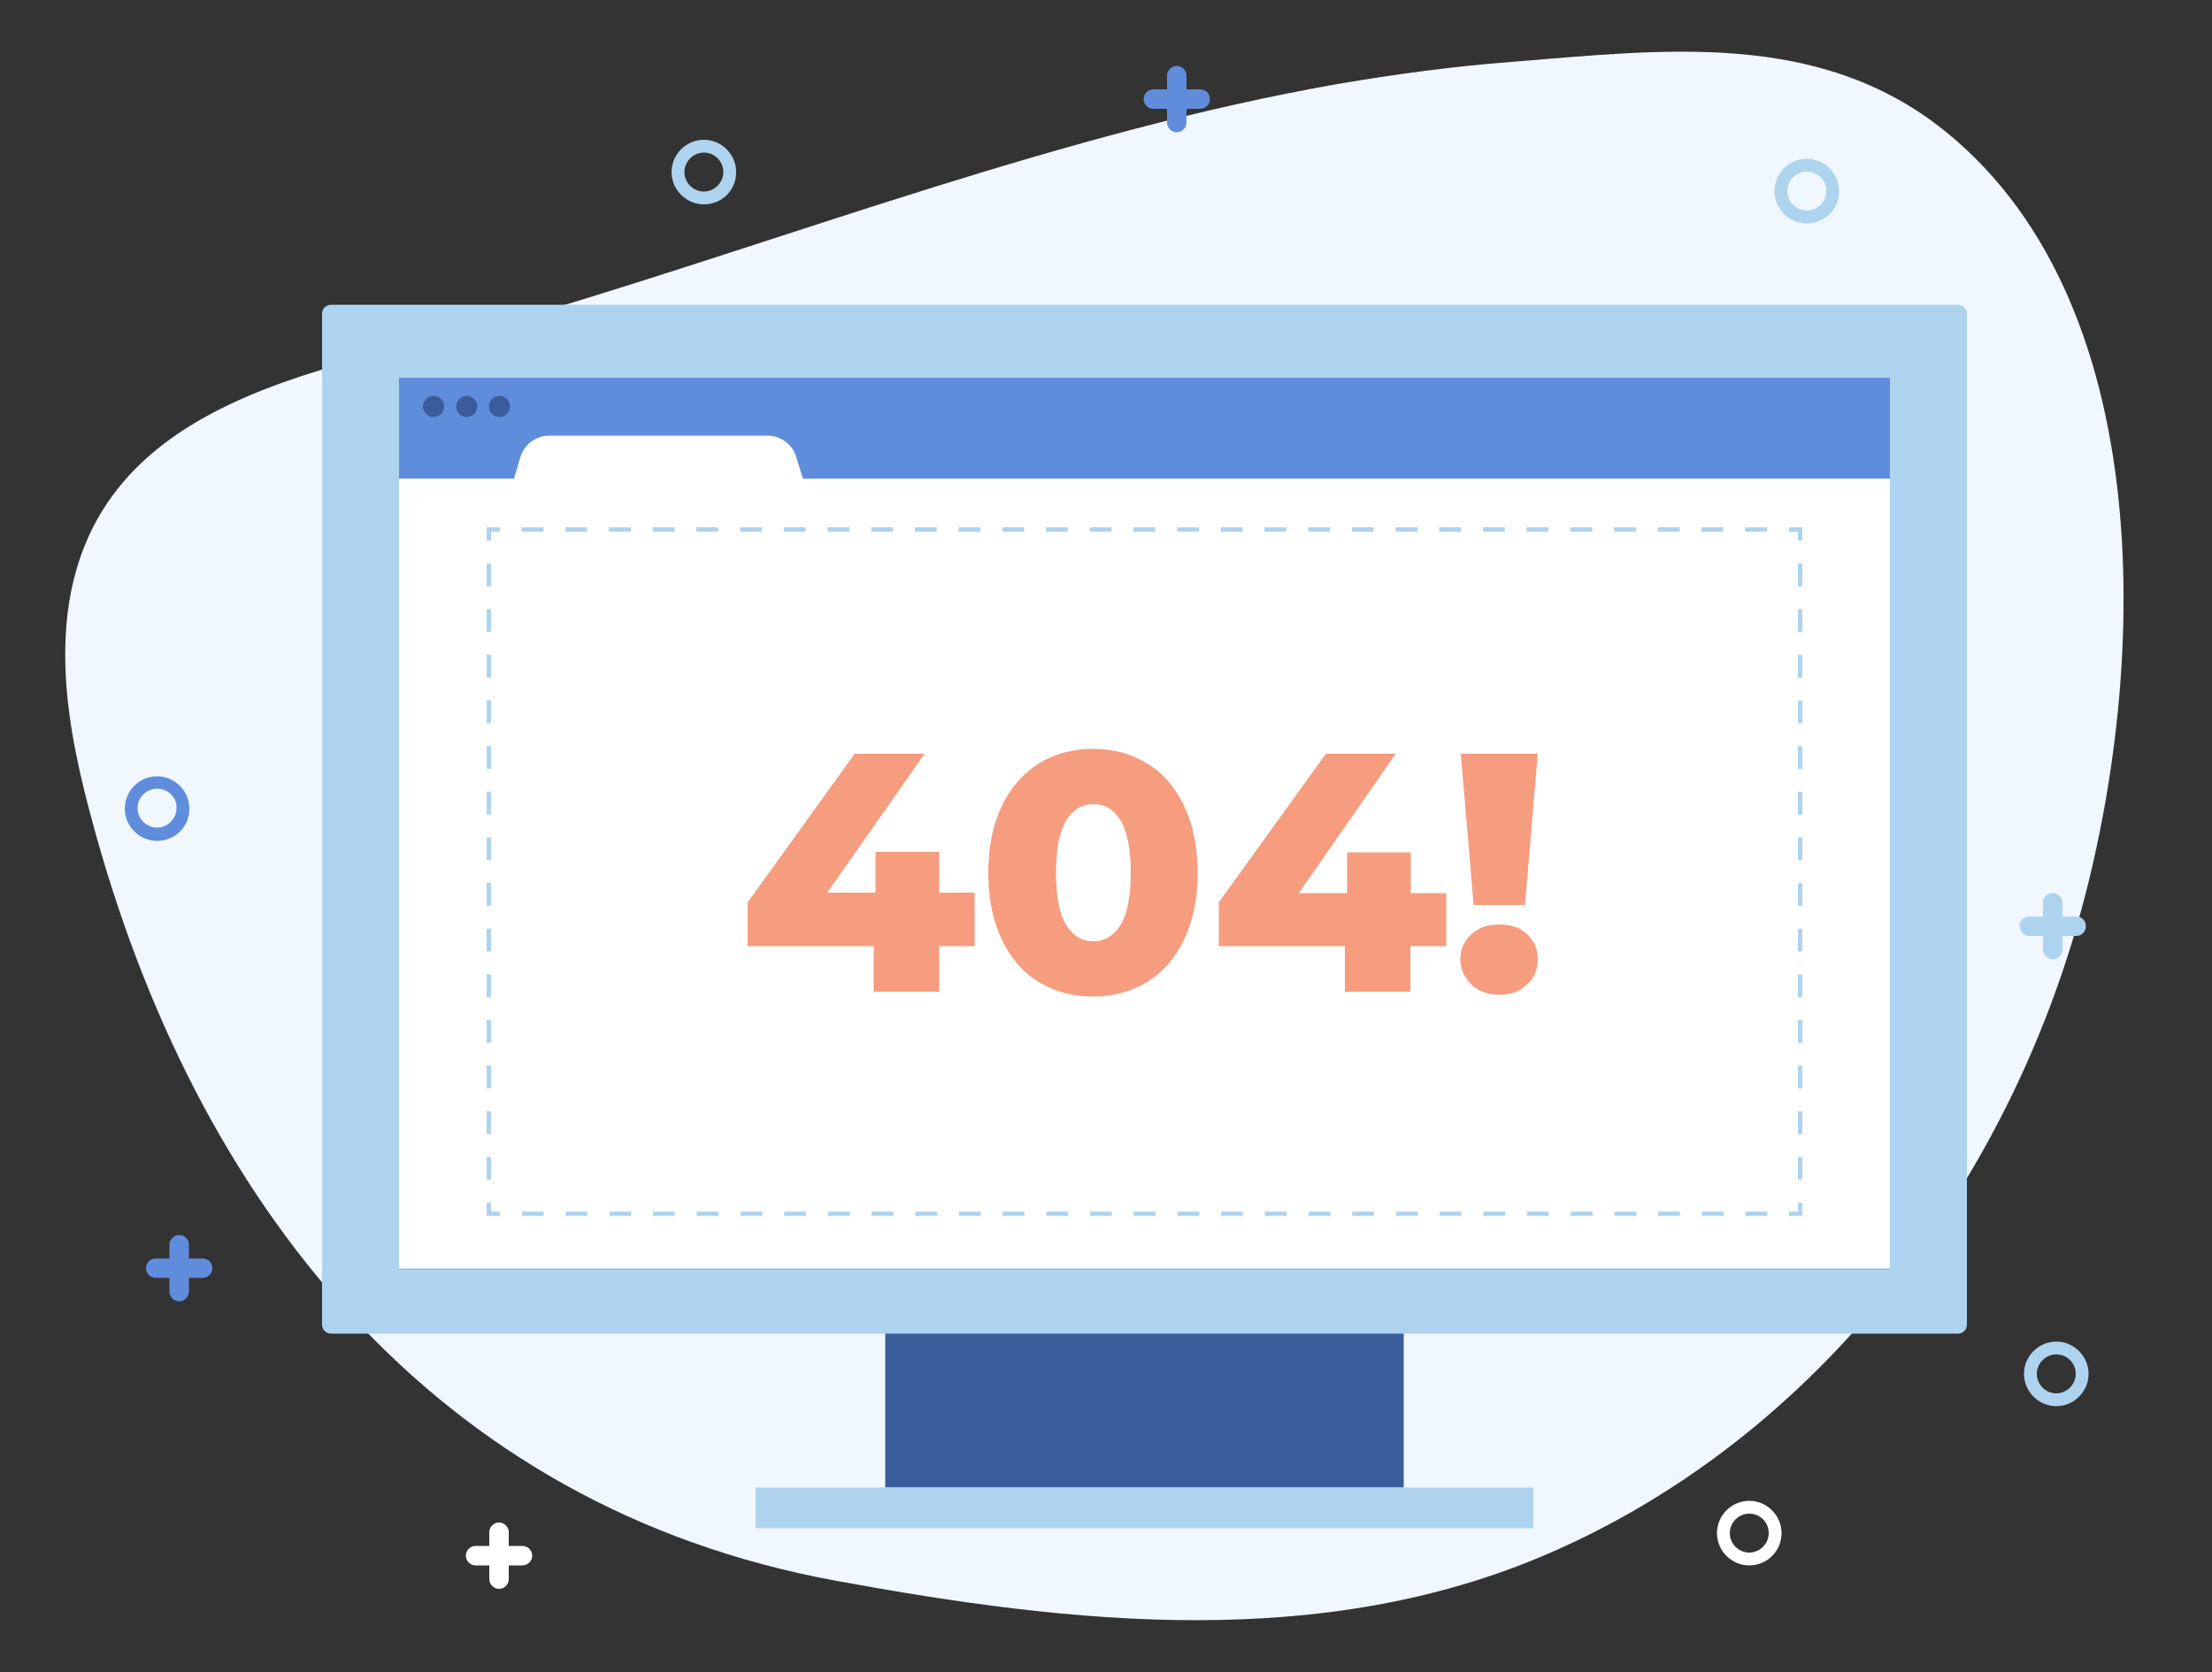 <?xml version="1.0" encoding="utf-8"?>
<!-- Generator: Adobe Illustrator 23.1.0, SVG Export Plug-In . SVG Version: 6.00 Build 0)  -->
<svg version="1.1" id="Layer_1" xmlns="http://www.w3.org/2000/svg" xmlns:xlink="http://www.w3.org/1999/xlink" x="0px" y="0px"
	 viewBox="0 0 500 378" style="enable-background:new 0 0 500 378;" xml:space="preserve">
<rect x="0" y="0" width="500" height="378" fill="#333333" stroke="none"/>
<style type="text/css">
	.st0{fill:#F0F7FF;}
	.st1{fill:#3A5C9B;}
	.st2{fill:#AED3EF;}
	.st3{fill:#608DDB;}
	.st4{fill:#FFFFFF;}
	.st5{fill:#F69C7F;}
	.st6{fill:none;stroke:#AED3EF;stroke-miterlimit:10;}
	.st7{fill:none;stroke:#AED3EF;stroke-miterlimit:10;stroke-dasharray:4.939,4.939;}
	.st8{fill:none;stroke:#AED3EF;stroke-miterlimit:10;stroke-dasharray:5.16,5.16;}
</style>
<path class="st0" d="M302.3,19c-61.8,10.9-120.6,33.8-180.8,51.8C81.7,82.8,21.8,86.4,15.3,138.5c-1.9,15.6,1.3,31.4,5.4,46.6
	c23.1,86.4,77.2,155.6,168.4,172.3c53.4,9.8,109.9,16,161.2-6.3c57.9-25.2,99.5-78,117.9-137.6c17.1-55.4,21.7-143.4-28.6-183.9
	c-28.6-23-64-18.3-98-15.6C328.3,15,315.3,16.8,302.3,19z"/>
<rect x="200.1" y="286.8" class="st1" width="117.2" height="49.5"/>
<path class="st2" d="M442.6,301.5H74.8c-1.1,0-2-0.9-2-2V70.9c0-1.1,0.9-2,2-2h367.8c1.1,0,2,0.9,2,2v228.6
	C444.6,300.6,443.7,301.5,442.6,301.5z"/>
<rect x="170.8" y="336.3" class="st2" width="175.8" height="9.2"/>
<rect x="90.2" y="85.4" class="st3" width="337" height="201.5"/>
<rect x="90.2" y="108.2" class="st4" width="337" height="178.6"/>
<g>
	<path class="st5" d="M220.3,213.9h-8v10.3h-14.8v-10.3H169V204l24.2-33.6h15.8L187,201.8h10.9v-9.2h14.4v9.2h8V213.9z"/>
	<path class="st5" d="M234.8,222c-3.6-2.2-6.4-5.4-8.4-9.7c-2-4.2-3-9.2-3-15c0-5.8,1-10.8,3-15c2-4.2,4.8-7.4,8.4-9.7
		c3.6-2.2,7.7-3.3,12.3-3.3c4.6,0,8.6,1.1,12.2,3.3c3.6,2.2,6.4,5.4,8.4,9.7c2,4.2,3,9.2,3,15c0,5.8-1,10.8-3,15
		c-2,4.2-4.8,7.5-8.4,9.7c-3.6,2.2-7.7,3.3-12.2,3.3C242.5,225.3,238.4,224.2,234.8,222z M253.3,209.1c1.5-2.5,2.3-6.4,2.3-11.8
		c0-5.4-0.8-9.3-2.3-11.8c-1.5-2.5-3.6-3.7-6.1-3.7c-2.6,0-4.7,1.2-6.2,3.7c-1.5,2.5-2.3,6.4-2.3,11.8c0,5.4,0.8,9.3,2.3,11.8
		c1.5,2.5,3.6,3.7,6.2,3.7C249.7,212.8,251.7,211.6,253.3,209.1z"/>
	<path class="st5" d="M326.8,213.9h-8v10.3H304v-10.3h-28.5V204l24.2-33.6h15.8l-21.9,31.5h10.9v-9.2h14.4v9.2h8V213.9z"/>
	<path class="st5" d="M332.6,222.6c-1.6-1.6-2.5-3.5-2.5-5.7c0-2.3,0.8-4.2,2.5-5.7c1.6-1.5,3.7-2.2,6.3-2.2c2.6,0,4.7,0.7,6.3,2.2
		c1.6,1.5,2.4,3.4,2.4,5.7c0,2.3-0.8,4.2-2.5,5.7c-1.6,1.6-3.7,2.3-6.2,2.3C336.3,224.9,334.2,224.1,332.6,222.6z M330.2,170.4h17.4
		l-2.9,34.2h-11.6L330.2,170.4z"/>
</g>
<g>
	<g>
		<polyline class="st6" points="406.9,271.9 406.9,274.4 404.4,274.4 		"/>
		<line class="st7" x1="399.5" y1="274.4" x2="115.4" y2="274.4"/>
		<polyline class="st6" points="113,274.4 110.5,274.4 110.5,271.9 		"/>
		<line class="st8" x1="110.5" y1="266.7" x2="110.5" y2="124.8"/>
		<polyline class="st6" points="110.5,122.2 110.5,119.7 113,119.7 		"/>
		<line class="st7" x1="117.9" y1="119.7" x2="401.9" y2="119.7"/>
		<polyline class="st6" points="404.4,119.7 406.9,119.7 406.9,122.2 		"/>
		<line class="st8" x1="406.9" y1="127.4" x2="406.9" y2="269.3"/>
	</g>
</g>
<rect x="90.2" y="85.4" class="st3" width="337" height="11.7"/>
<path class="st4" d="M181.5,108.2h-65.3l1.4-4.8c0.9-2.9,3.5-4.9,6.5-4.9h49.4c3,0,5.7,2,6.5,4.9L181.5,108.2z"/>
<circle class="st1" cx="98" cy="91.9" r="2.4"/>
<path class="st1" d="M107.9,91.9c0,1.3-1.1,2.4-2.4,2.4c-1.3,0-2.4-1.1-2.4-2.4c0-1.3,1.1-2.4,2.4-2.4
	C106.8,89.5,107.9,90.6,107.9,91.9z"/>
<path class="st1" d="M115.3,91.9c0,1.3-1.1,2.4-2.4,2.4c-1.3,0-2.4-1.1-2.4-2.4c0-1.3,1.1-2.4,2.4-2.4
	C114.2,89.5,115.3,90.6,115.3,91.9z"/>
<g>
	<path class="st2" d="M159.1,46.2c-4,0-7.3-3.3-7.3-7.3c0-4,3.3-7.3,7.3-7.3c4,0,7.3,3.3,7.3,7.3C166.4,43,163.2,46.2,159.1,46.2z
		 M159.1,34.5c-2.4,0-4.4,2-4.4,4.4c0,2.4,2,4.4,4.4,4.4c2.4,0,4.4-2,4.4-4.4C163.5,36.5,161.6,34.5,159.1,34.5z"/>
</g>
<g>
	<path class="st4" d="M395.4,353.9c-4,0-7.3-3.3-7.3-7.3c0-4,3.3-7.3,7.3-7.3c4,0,7.3,3.3,7.3,7.3
		C402.7,350.6,399.5,353.9,395.4,353.9z M395.4,342.2c-2.4,0-4.4,2-4.4,4.4s2,4.4,4.4,4.4c2.4,0,4.4-2,4.4-4.4
		S397.9,342.2,395.4,342.2z"/>
</g>
<g>
	<path class="st2" d="M408.4,50.5c-4,0-7.3-3.3-7.3-7.3c0-4,3.3-7.3,7.3-7.3c4,0,7.3,3.3,7.3,7.3C415.8,47.2,412.5,50.5,408.4,50.5z
		 M408.4,38.8c-2.4,0-4.4,2-4.4,4.4c0,2.4,2,4.4,4.4,4.4c2.4,0,4.4-2,4.4-4.4C412.9,40.8,410.9,38.8,408.4,38.8z"/>
</g>
<g>
	<path class="st2" d="M464.8,317.9c-4,0-7.3-3.3-7.3-7.3c0-4,3.3-7.3,7.3-7.3c4,0,7.3,3.3,7.3,7.3
		C472.1,314.6,468.8,317.9,464.8,317.9z M464.8,306.2c-2.4,0-4.4,2-4.4,4.4c0,2.4,2,4.4,4.4,4.4c2.4,0,4.4-2,4.4-4.4
		C469.2,308.2,467.3,306.2,464.8,306.2z"/>
</g>
<g>
	<path class="st3" d="M35.5,190.1c-4,0-7.3-3.3-7.3-7.3c0-4,3.3-7.3,7.3-7.3c4,0,7.3,3.3,7.3,7.3C42.9,186.8,39.6,190.1,35.5,190.1z
		 M35.5,178.3c-2.4,0-4.4,2-4.4,4.4c0,2.4,2,4.4,4.4,4.4c2.4,0,4.4-2,4.4-4.4C40,180.3,38,178.3,35.5,178.3z"/>
</g>
<path class="st3" d="M271.3,20.2h-3.1v-3.1c0-1.2-1-2.2-2.2-2.2s-2.2,1-2.2,2.2v3.1h-3.1c-1.2,0-2.2,1-2.2,2.2c0,1.2,1,2.2,2.2,2.2
	h3.1v3.1c0,1.2,1,2.2,2.2,2.2s2.2-1,2.2-2.2v-3.1h3.1c1.2,0,2.2-1,2.2-2.2C273.5,21.1,272.5,20.2,271.3,20.2z"/>
<path class="st3" d="M45.8,284.5h-3.1v-3.1c0-1.2-1-2.2-2.2-2.2c-1.2,0-2.2,1-2.2,2.2v3.1h-3.1c-1.2,0-2.2,1-2.2,2.2s1,2.2,2.2,2.2
	h3.1v3.1c0,1.2,1,2.2,2.2,2.2c1.2,0,2.2-1,2.2-2.2v-3.1h3.1c1.2,0,2.2-1,2.2-2.2S47,284.5,45.8,284.5z"/>
<path class="st4" d="M118.1,349.5H115v-3.1c0-1.2-1-2.2-2.2-2.2c-1.2,0-2.2,1-2.2,2.2v3.1h-3.1c-1.2,0-2.2,1-2.2,2.2s1,2.2,2.2,2.2
	h3.1v3.1c0,1.2,1,2.2,2.2,2.2c1.2,0,2.2-1,2.2-2.2v-3.1h3.1c1.2,0,2.2-1,2.2-2.2S119.3,349.5,118.1,349.5z"/>
<path class="st2" d="M469.3,207.2h-3.1v-3.1c0-1.2-1-2.2-2.2-2.2s-2.2,1-2.2,2.2v3.1h-3.1c-1.2,0-2.2,1-2.2,2.2c0,1.2,1,2.2,2.2,2.2
	h3.1v3.1c0,1.2,1,2.2,2.2,2.2s2.2-1,2.2-2.2v-3.1h3.1c1.2,0,2.2-1,2.2-2.2C471.5,208.1,470.5,207.2,469.3,207.2z"/>
</svg>
